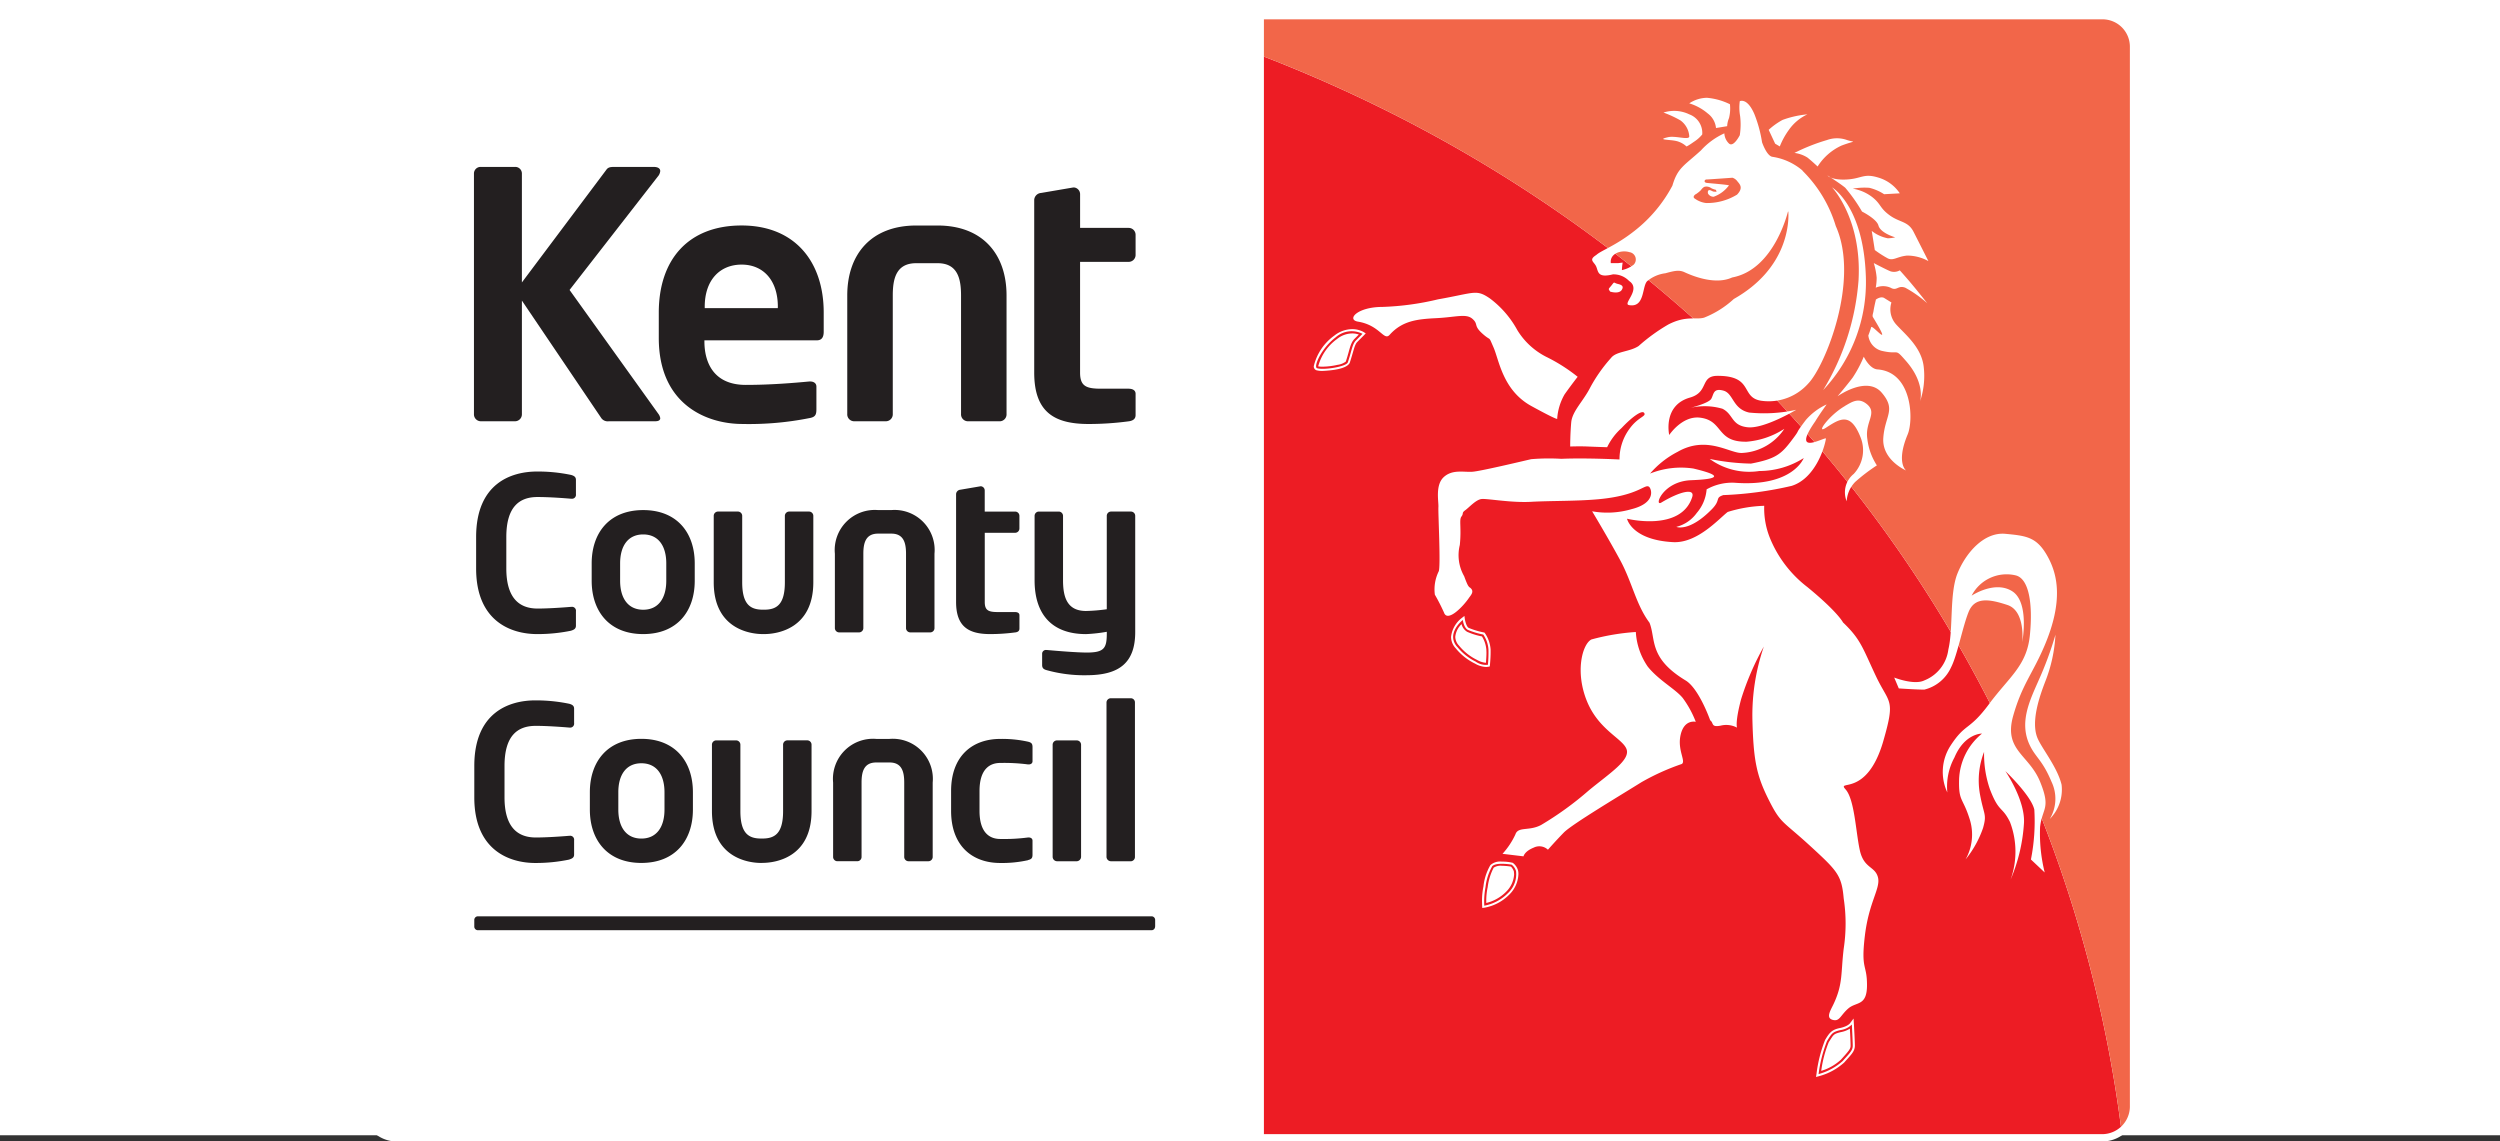 <?xml version="1.0" encoding="UTF-8"?>
<svg xmlns="http://www.w3.org/2000/svg" xmlns:xlink="http://www.w3.org/1999/xlink" width="207" height="94.516" viewBox="0 0 207 94.516">
  <rect x="0" y="0" width="207" height="94.516" fill="#333333" stroke="none"/>
  <defs>
    <style>
      .cls-1 {
        fill: #fff;
      }

      .cls-2 {
        fill: #ed1c24;
      }

      .cls-3 {
        fill: url(#linear-gradient);
      }

      .cls-4 {
        fill: #231f20;
      }
    </style>
    <linearGradient id="linear-gradient" x1="-4.557" y1="-5.2" x2="-4.106" y2="-5.848" gradientUnits="objectBoundingBox">
      <stop offset="0" stop-color="#f26649"></stop>
      <stop offset="1" stop-color="#ed1c24"></stop>
    </linearGradient>
  </defs>
  <g id="Group_121" data-name="Group 121" transform="translate(20127 19374)">
    <rect id="Rectangle_208" data-name="Rectangle 208" class="cls-1" width="207" height="94" transform="translate(-20127 -19374)"></rect>
    <g id="kcc-logo" transform="translate(-20097 -19373)">
      <path id="Path_2029" data-name="Path 2029" class="cls-1" d="M75.533.387H2.965A2.568,2.568,0,0,0,.388,2.945v87.79A2.568,2.568,0,0,0,2.965,93.3H75.533Z" transform="translate(-0.086 -0.085)"></path>
      <path id="Path_2030" data-name="Path 2030" class="cls-2" d="M95.793,4.729V94.256h69.423a2.554,2.554,0,0,0,1.587-.56C161.667,53.331,134.587,19.739,95.793,4.73h0Z" transform="translate(-21.141 -1.044)"></path>
      <path id="Path_2031" data-name="Path 2031" class="cls-3" d="M165.216.387H95.793V3.77c38.8,15.014,65.875,48.6,71.012,88.966a2.54,2.54,0,0,0,.988-2V2.943A2.568,2.568,0,0,0,165.215.385Z" transform="translate(-21.141 -0.085)"></path>
      <path id="Path_2032" data-name="Path 2032" class="cls-4" d="M26.852,37.511H23.027a.655.655,0,0,1-.658-.316l-6.539-9.677v9.424a.573.573,0,0,1-.57.569H12.435a.573.573,0,0,1-.575-.569V16.988a.549.549,0,0,1,.575-.538H15.26a.548.548,0,0,1,.57.538v9.027l7-9.338c.142-.2.341-.226.655-.226h3.254c.374,0,.546.142.546.341a.8.8,0,0,1-.2.454l-7.308,9.392,7.364,10.275a.782.782,0,0,1,.145.341c0,.17-.143.257-.429.257Zm13.4-6.7h-9.31V30.9c0,1.645.687,3.6,3.426,3.6,2.087,0,4.056-.17,5.256-.283H39.7c.288,0,.516.142.516.426v1.872c0,.454-.087.654-.6.738a25.509,25.509,0,0,1-5.54.482c-2.857,0-6.912-1.534-6.912-7.124v-2.1c0-4.43,2.485-7.211,6.856-7.211,4.4,0,6.8,2.982,6.8,7.211V30.1c0,.457-.17.71-.57.71Zm-3.229-2.78c0-2.214-1.225-3.492-3-3.492s-3.055,1.248-3.055,3.492v.114h6.052v-.114Zm18.395,9.48H52.734a.572.572,0,0,1-.543-.6v-9.82c0-1.391-.284-2.668-1.94-2.668H48.479c-1.658,0-1.94,1.276-1.94,2.668v9.819a.576.576,0,0,1-.545.6H43.31a.572.572,0,0,1-.54-.6V27.094c0-3.434,2-5.791,5.711-5.791h1.769c3.713,0,5.709,2.356,5.709,5.791v9.819a.574.574,0,0,1-.543.6Zm10.683,0a25.017,25.017,0,0,1-3.338.226c-2.83,0-4.513-.964-4.513-4.257V19.174a.612.612,0,0,1,.569-.567l2.659-.454h.087a.559.559,0,0,1,.484.569V21.5h4.023a.572.572,0,0,1,.572.568v1.674a.572.572,0,0,1-.572.57H62.047v9.167c0,1.135.513,1.335,1.741,1.335h2.256c.37,0,.6.14.6.425V37c0,.284-.171.453-.544.512ZM19.911,54.851a13.689,13.689,0,0,1-2.822.281c-2.142,0-5.049-1.047-5.049-5.428V47.1c0-4.452,2.907-5.428,5.049-5.428a13.447,13.447,0,0,1,2.822.284c.231.071.393.157.393.406v1.192a.327.327,0,0,1-.359.372h-.034c-.626-.054-1.838-.143-2.785-.143-1.5,0-2.586.8-2.586,3.317V49.7c0,2.467,1.087,3.318,2.586,3.318.947,0,2.161-.09,2.785-.141h.034a.325.325,0,0,1,.359.373v1.188c0,.249-.161.336-.393.409Zm5.962.281c-2.8,0-4.265-1.877-4.265-4.416V49.281c0-2.537,1.464-4.416,4.265-4.416s4.268,1.879,4.268,4.416v1.435C30.141,53.254,28.677,55.132,25.873,55.132Zm1.912-5.851c0-1.456-.662-2.4-1.91-2.4s-1.912.94-1.912,2.4v1.435c0,1.457.666,2.4,1.912,2.4s1.91-.941,1.91-2.4Zm8.106,5.851h-.107c-1.054,0-4.07-.422-4.07-4.292v-5.48a.357.357,0,0,1,.338-.373h1.679a.358.358,0,0,1,.34.373v5.48c0,1.846.677,2.272,1.714,2.272h.108c1.033,0,1.711-.426,1.711-2.272v-5.48a.361.361,0,0,1,.342-.373H39.62a.36.36,0,0,1,.34.373v5.48c0,3.87-3.014,4.292-4.068,4.292Zm13.764-.14H47.977a.359.359,0,0,1-.341-.373V48.482c0-.867-.177-1.668-1.212-1.668H45.317c-1.036,0-1.215.8-1.215,1.668v6.137a.359.359,0,0,1-.338.373H42.087a.359.359,0,0,1-.342-.373V48.482a3.319,3.319,0,0,1,3.572-3.618h1.107a3.317,3.317,0,0,1,3.568,3.618v6.137A.355.355,0,0,1,49.655,54.992Zm7.034,0a15.764,15.764,0,0,1-2.085.14c-1.769,0-2.823-.6-2.823-2.659V43.534a.387.387,0,0,1,.358-.356l1.662-.284h.051a.35.35,0,0,1,.3.356v1.738h2.516a.355.355,0,0,1,.356.355V46.39a.355.355,0,0,1-.356.355H54.155v5.729c0,.709.318.834,1.088.834H56.65c.238,0,.377.09.377.266v1.1c0,.18-.1.284-.337.321Zm5.91,3.547a11.578,11.578,0,0,1-3.335-.425c-.251-.072-.358-.178-.358-.425v-.941a.311.311,0,0,1,.338-.3h.037c.8.072,2.5.213,3.318.213,1.443,0,1.661-.357,1.661-1.579v-.14a13.044,13.044,0,0,1-1.714.192c-2.873,0-4.265-1.683-4.265-4.451V45.343a.357.357,0,0,1,.356-.355h1.64a.358.358,0,0,1,.359.355v5.338c0,1.456.373,2.538,1.91,2.538a14.78,14.78,0,0,0,1.712-.143V45.342a.356.356,0,0,1,.356-.355h1.64a.357.357,0,0,1,.359.355v9.614c0,2.518-1.282,3.582-4.016,3.582ZM19.762,73.8a13.531,13.531,0,0,1-2.823.285c-2.14,0-5.05-1.047-5.05-5.429V66.049c0-4.453,2.91-5.428,5.05-5.428a13.567,13.567,0,0,1,2.823.284c.231.07.391.155.391.406V62.5a.326.326,0,0,1-.359.374h-.032c-.626-.053-1.838-.143-2.784-.143-1.5,0-2.587.8-2.587,3.318v2.608c0,2.465,1.087,3.317,2.587,3.317.945,0,2.159-.089,2.784-.141h.032a.325.325,0,0,1,.359.373v1.187c0,.24-.16.328-.391.4V73.8Zm5.96.281c-2.8,0-4.265-1.882-4.265-4.42V68.225c0-2.537,1.467-4.419,4.265-4.419s4.268,1.881,4.268,4.419v1.435C29.99,72.2,28.528,74.081,25.722,74.081Zm1.915-5.853c0-1.455-.664-2.4-1.913-2.4s-1.91.942-1.91,2.4v1.435c0,1.456.662,2.4,1.91,2.4s1.913-.941,1.913-2.4Zm8.106,5.853h-.11c-1.054,0-4.067-.426-4.067-4.3V64.309a.359.359,0,0,1,.338-.375h1.677a.359.359,0,0,1,.34.375v5.48c0,1.845.679,2.272,1.714,2.272h.108c1.035,0,1.714-.427,1.714-2.272V64.305a.36.36,0,0,1,.34-.374h1.676a.359.359,0,0,1,.34.374v5.48c0,3.872-3.017,4.292-4.069,4.292v0Zm13.761-.14H47.829a.359.359,0,0,1-.342-.373V67.43c0-.867-.175-1.667-1.212-1.667H45.167c-1.035,0-1.213.8-1.213,1.667v6.138a.356.356,0,0,1-.338.372H41.937a.358.358,0,0,1-.338-.372V67.43a3.318,3.318,0,0,1,3.568-3.619h1.108a3.318,3.318,0,0,1,3.569,3.619v6.138a.359.359,0,0,1-.341.373h0Zm8.234-.087a9.887,9.887,0,0,1-2.3.231c-2.32,0-4.07-1.42-4.07-4.311V68.122c0-2.889,1.752-4.309,4.07-4.309a9.906,9.906,0,0,1,2.3.229c.3.073.372.179.372.464v1.153c0,.175-.139.265-.315.265h-.057a15.392,15.392,0,0,0-2.3-.122c-.842,0-1.717.478-1.717,2.321v1.651c0,1.845.875,2.323,1.717,2.323a15.333,15.333,0,0,0,2.3-.124h.056c.177,0,.315.09.315.265v1.153c0,.274-.069.38-.372.454v.007Zm4.034.087H60.129a.371.371,0,0,1-.353-.373V64.292a.357.357,0,0,1,.353-.356h1.642a.357.357,0,0,1,.359.356v9.277a.374.374,0,0,1-.359.373Zm4.484,0H64.593a.372.372,0,0,1-.358-.373V60.8a.358.358,0,0,1,.358-.355h1.662a.341.341,0,0,1,.335.355V73.57a.357.357,0,0,1-.335.374v0Zm2,5.418a.292.292,0,0,1-.3.294H12.188a.3.3,0,0,1-.3-.294V78.8a.3.3,0,0,1,.3-.3H67.964a.3.3,0,0,1,.3.3v.559Z" transform="translate(-2.617 -3.63)"></path>
      <path id="Path_2033" data-name="Path 2033" class="cls-1" d="M103.328,23.15c-.195-.271-.143-.2.122-.54s.122-.187.53-.094.443.258.3.489-.521.262-.941.147h-.008ZM121.7,14.523s2.467,2.581,2.188,7.671a20.4,20.4,0,0,1-2.932,9.107,13.034,13.034,0,0,0,3.537-9.38c-.187-5.872-2.791-7.4-2.791-7.4h0Zm15.743,37.632s.283-2.565-1.23-3.063-2.707-.684-3.215.584-.931,3.582-1.452,4.583a3.293,3.293,0,0,1-2.213,1.842c-.668,0-2.113-.1-2.113-.1l-.38-.9s1.654.655,2.493.237a3.177,3.177,0,0,0,1.991-2.562c.418-1.751.082-4.624.757-6.3s2.183-3.443,3.967-3.275,2.633.271,3.536,1.95c.782,1.453,1.265,3.618-.283,7.28-1,2.365-1.87,3.229-2.612,5.851-.8,2.848,1.309,3.188,2.23,5.444s.174,2.159,0,3.748a13.325,13.325,0,0,0,.382,3.767l-1.14-1.075a16.285,16.285,0,0,0,.281-4.126c-.254-1.164-2.4-3.194-2.4-3.194s1.619,2.344,1.546,4.259a14.13,14.13,0,0,1-1.119,4.746,6.856,6.856,0,0,0-.044-4.791c-.668-1.348-.906-.736-1.664-2.722a8.923,8.923,0,0,1-.479-3.081,6.522,6.522,0,0,0-.353,3.442c.335,1.854.6,1.668.268,2.856a8.535,8.535,0,0,1-1.449,2.608,4.2,4.2,0,0,0,.37-3.245c-.588-1.926-.952-1.492-.906-3.361a5.121,5.121,0,0,1,1.9-3.817s-1.434-.029-2.282,1.976a5.051,5.051,0,0,0-.591,2.9,4.008,4.008,0,0,1,.254-3.858c1.255-1.936,1.524-1.2,3.2-3.462s3.128-3.167,3.381-5.7-.051-4.7-1.192-4.959a3.258,3.258,0,0,0-3.633,1.686s1.913-1.287,3.362-.368.834,4.191.834,4.191l0-.006Zm2.752-.611a28.948,28.948,0,0,1-1.423,3.851c-.706,1.612-1.6,3.425-.715,5.292.492,1.043,1.054,1.234,1.811,3.05a3.247,3.247,0,0,1-.145,3.072,3.447,3.447,0,0,0,.976-2.835c-.358-1.488-1.693-3.067-2.02-3.925-.525-1.373.228-3.466.664-4.606a12.219,12.219,0,0,0,.849-3.9h0ZM109.874,7.556a2.72,2.72,0,0,1,1.458-.459,5.346,5.346,0,0,1,1.907.535,3.247,3.247,0,0,1-.078,1.148,1.977,1.977,0,0,0-.152.668l-.924.152a1.708,1.708,0,0,0-.677-1.2,4.306,4.306,0,0,0-1.53-.841h0Zm-2.131.762a2.876,2.876,0,0,1,2.129.15,1.64,1.64,0,0,1,1.073,1.666,2.93,2.93,0,0,1-.694.613c-.537.379-.612.379-.612.379a1.858,1.858,0,0,0-.9-.463c-.549-.112-1.61-.078-.616-.305.623-.139,1.747.274,1.749-.068a1.771,1.771,0,0,0-.729-1.319,8.875,8.875,0,0,0-1.411-.653h.01Zm8.7,1.435a5.758,5.758,0,0,1,1.155-.825,8.1,8.1,0,0,1,2.057-.46,3.872,3.872,0,0,0-1.534,1.284,6.207,6.207,0,0,0-.754,1.373l-.385-.228-.535-1.145h0Zm2.138,1.909a15.829,15.829,0,0,1,2.689-1.065,2.441,2.441,0,0,1,1.67,0c.694.226.752,0-.455.454a4.6,4.6,0,0,0-1.986,1.736s-.46-.436-.843-.74a2.585,2.585,0,0,0-1.082-.384h.008Zm2.752,1.894s.382.382,1.608.305,1.368-.535,2.6-.153a3.241,3.241,0,0,1,1.763,1.3l-1.3.073a3.926,3.926,0,0,0-1.228-.531,5.51,5.51,0,0,0-1.368.073,3.579,3.579,0,0,1,1.6.685c.764.6.61.9,1.453,1.516s1.524.473,1.983,1.373,1.228,2.424,1.228,2.424a3.609,3.609,0,0,0-1.77-.458c-.828.079-1.134.458-1.594.23a8.887,8.887,0,0,1-1.075-.69l-.252-1.583a3.084,3.084,0,0,0,1.324.61,2.89,2.89,0,0,0,.62-.079s-1.217-.341-1.391-.981c-.147-.547-1.359-1.153-1.359-1.153a13.475,13.475,0,0,0-1.386-1.968c-.362-.31-1.437-1-1.437-1h-.019Zm8.254,10.567s-1.012-1.284-1.607-1.97-.679-.768-.679-.768a.956.956,0,0,1-.768.08c-.38-.152-1.385-.684-1.385-.684A5.721,5.721,0,0,1,125.388,22a4.737,4.737,0,0,1-.076.821,1.532,1.532,0,0,1,1.225,0c.538.309.6-.229,1.216,0a9.558,9.558,0,0,1,1.837,1.3h0Zm-4.28-.305s.382-.306.69-.153l.613.38A1.869,1.869,0,0,0,127,25.862c.755.839,2.135,1.909,2.29,3.573a6.548,6.548,0,0,1-.313,2.809s.489-1.461-1.146-3.338c-.988-1.133-.525-.527-1.905-.831a1.485,1.485,0,0,1-1.228-1.3s.125-.31.235-.679c.078-.288,1.913,2.058.149-.831-.082-.132.026-.343.048-.535.079-.456.193-.911.193-.911h-.008Zm-3.14,7.985s2.413-1.725,3.639-.289.263,1.875.131,3.748c-.128,1.831,1.886,2.694,1.886,2.694s-.851-.635.131-2.984c.5-1.181.4-5.171-2.5-5.385-.659-.046-1.134-1.054-1.134-1.054a9.945,9.945,0,0,1-.923,1.739c-.461.613-1.238,1.53-1.238,1.53h.006Zm-12.224.973s1.538-.379,1.752-.76.154-.9,1-.673.752,1.51,2.135,1.817a12.318,12.318,0,0,0,3.9-.229s-2.673,1.6-4.035,1.446-1.151-1.067-2.076-1.533a5.243,5.243,0,0,0-2.673-.069h0Zm11.282-.281a5.093,5.093,0,0,0-1.7,1.277c-1.11,1.466-.267.5-1.25,1.787-.816,1.065-1.3,1.445-3.293,1.827A18.443,18.443,0,0,1,111.564,37a5.541,5.541,0,0,0,4.108,1,6.9,6.9,0,0,0,3.676-1.072s-.886,2.415-5.729,2.043a4.3,4.3,0,0,0-2.311.548,3.39,3.39,0,0,1-.819,1.956,2.988,2.988,0,0,1-1.69,1.151s1.064.463,2.962-1.483c.749-.774.213-.911.931-1.149a29.641,29.641,0,0,0,5.653-.763c1.859-.578,2.689-2.957,2.844-3.913.038-.231-3.01,1.613-.893-1.42.3-.51.942-1.4.942-1.4h-.01Zm1.516.128c.606-.348,1.121-.718,1.8-.189.974.765-.154,1.476.076,2.925a5.111,5.111,0,0,0,.789,2.175,14.62,14.62,0,0,0-1.8,1.374,2.468,2.468,0,0,0-.7,1.6,1.96,1.96,0,0,1,.581-2.265,2.871,2.871,0,0,0,.569-3.029c-.829-2.113-1.706-1.552-2.854-.805-.928.613.228-1.019,1.549-1.784h0Zm-22.116-2.428a14.01,14.01,0,0,0-2.6-1.651,5.967,5.967,0,0,1-2.392-2.212A8.135,8.135,0,0,0,93.35,23.7c-1.137-.765-1.217-.454-4.275.084a22.759,22.759,0,0,1-4.606.629c-2.114,0-2.991,1.058-2.03,1.218,1.828.3,2.142,1.632,2.624,1.091,1.052-1.171,2.29-1.3,3.889-1.38s2.445-.4,2.965.058.062.537.829,1.226.461.092.921,1.147.765,3.553,3.134,4.85,2.134,1.043,2.134,1.043a4.652,4.652,0,0,1,.615-2.015q.525-.74,1.082-1.455h0ZM82.815,26.64a1.985,1.985,0,0,0-2.216.287c-1.213.92-1.857,2.449-1.552,2.559.495.177,2.423-.112,2.554-.487.324-.968.365-1.5.674-1.813s.542-.546.542-.546Zm-3.834,3.012a.341.341,0,0,1-.2-.334,4.346,4.346,0,0,1,1.7-2.53,2.414,2.414,0,0,1,1.469-.535,1.919,1.919,0,0,1,.95.235l-.093.151.093-.151.184.117-.15.156-.543.546c-.243.229-.31.763-.636,1.746-.274.5-1.443.62-2.248.661a1.875,1.875,0,0,1-.528-.062h0Zm.534-.291a5.936,5.936,0,0,0,1.241-.154,1.475,1.475,0,0,0,.674-.265c.326-.952.345-1.487.719-1.88l.362-.363a1.625,1.625,0,0,0-.553-.091,2.036,2.036,0,0,0-1.25.46,4.11,4.11,0,0,0-1.559,2.252v.016a2.1,2.1,0,0,0,.361.026h0ZM90.67,52.57a4.5,4.5,0,0,0,1.514,1.209,1.446,1.446,0,0,0,1.014.265,10.243,10.243,0,0,0,.048-1.248,2.475,2.475,0,0,0-.433-1.256,6.556,6.556,0,0,1-1.262-.38c-.351-.173-.431-.826-.431-.826s-1.442,1.131-.454,2.237h0ZM92.1,53.932a4.729,4.729,0,0,1-1.562-1.247l.132-.115.134-.115a4.4,4.4,0,0,0,1.467,1.172,1.845,1.845,0,0,0,.764.254c.016-.194.044-.543.044-.849l-.008-.225a2.437,2.437,0,0,0-.365-1.111,5.66,5.66,0,0,1-1.228-.383,1.033,1.033,0,0,1-.461-.635,1.681,1.681,0,0,0-.521,1.056,1.093,1.093,0,0,0,.308.72l-.134.115-.132.115a1.393,1.393,0,0,1-.391-.952,2.309,2.309,0,0,1,.859-1.541L91.253,50l.043.309s.114.613.332.687a6.379,6.379,0,0,0,1.216.366l.065.015.043.051a2.718,2.718,0,0,1,.471,1.355l0,.245c0,.471-.056,1.026-.056,1.029l-.011.12-.117.031-.181.019a1.973,1.973,0,0,1-.955-.3H92.1Zm13.346-2.613a5.607,5.607,0,0,0,.99,2.88c.921,1.146,2.288,1.846,2.9,2.6a8.422,8.422,0,0,1,1.075,1.969s-.936-.24-1.247,1.043.458,2.219.088,2.447a19.215,19.215,0,0,0-3.341,1.509c-1.675,1.049-5.749,3.477-6.423,4.165s-1.319,1.425-1.319,1.425a1.037,1.037,0,0,0-1.183-.171c-.765.309-.839.719-.839.719l-1.739-.209a6.345,6.345,0,0,0,1.064-1.6c.227-.691,1.137-.252,2.14-.793a26.66,26.66,0,0,0,3.95-2.864c1.75-1.438,3.426-2.5,3.12-3.395s-2.311-1.578-3.293-4.008-.369-4.7.377-5.087a18.584,18.584,0,0,1,3.674-.619l0-.008Zm-11.9,19.425a4.481,4.481,0,0,0-.543,1.7,6.488,6.488,0,0,0-.105,1.548,3.718,3.718,0,0,0,1.951-1.034,2.136,2.136,0,0,0,.679-1.829,1.018,1.018,0,0,0-.367-.536s-1.309-.234-1.616.147l0,0ZM92.721,74l-.011-.362a5.836,5.836,0,0,1,.12-1.24,4.411,4.411,0,0,1,.577-1.771,1.222,1.222,0,0,1,.953-.284,3.439,3.439,0,0,1,.9.1,1.194,1.194,0,0,1,.438.645,1.287,1.287,0,0,1,.026.306,2.487,2.487,0,0,1-.747,1.671,3.822,3.822,0,0,1-2.052,1.09l-.192.027L92.721,74V74Zm.454-1.523a5.55,5.55,0,0,0-.113,1.16l0,.129a3.443,3.443,0,0,0,1.651-.934,2.183,2.183,0,0,0,.656-1.436l-.019-.241a1.121,1.121,0,0,0-.241-.4,5.007,5.007,0,0,0-.752-.068,1.043,1.043,0,0,0-.679.156,4.732,4.732,0,0,0-.5,1.637l-.005,0Zm27.406,15.457a4.969,4.969,0,0,0,1.98-1.068c.616-.685.846-.9.846-1.279s-.073-1.758-.073-1.758a1.632,1.632,0,0,1-.923.458c-.693.152-.754.3-1.137.918a11.385,11.385,0,0,0-.694,2.724v0Zm-.174-.026a11.364,11.364,0,0,1,.711-2.8c.359-.591.531-.848,1.25-.991.651-.143.816-.394.816-.394l.291-.39.029.486s.079,1.372.079,1.771c-.011.475-.292.719-.891,1.394a5.069,5.069,0,0,1-2.064,1.12l-.048-.168.048.168-.263.071.041-.267v0Zm2.038-3.454c-.666.162-.609.207-1.022.833a9.668,9.668,0,0,0-.626,2.382,4.218,4.218,0,0,0,1.632-.927c.627-.7.807-.885.8-1.161,0-.256-.034-.973-.061-1.407a2.11,2.11,0,0,1-.722.281Zm3.494-24.1c1.029-3.566.492-3.029-.616-5.378s-1.25-3.035-2.721-4.438c0,0-.417-.849-2.942-2.922a9.763,9.763,0,0,1-3.122-4.1,6.582,6.582,0,0,1-.461-2.636,11.251,11.251,0,0,0-3.023.51c-.709.542-2.505,2.6-4.518,2.5-3.443-.184-3.819-1.94-3.819-1.94s4.476,1.111,5.4-1.8c.239-.758-1.024-.46-2.56.463-.626.376.093-1.758,2.463-1.851,3.213-.125,1.723-.6.19-.968a6.91,6.91,0,0,0-3.586.418,7.575,7.575,0,0,1,2.283-1.8c2.435-1.4,4.356.167,5.35.092a4.458,4.458,0,0,0,3.487-2,6.73,6.73,0,0,1-3.114,1.069c-2.562.049-1.9-1.746-3.861-1.99-1.49-.185-2.558,1.436-2.558,1.436s-.559-2.452,1.72-3.1c1.591-.453.805-1.8,2.285-1.8,3.024,0,1.866,1.8,3.618,2.064a4.385,4.385,0,0,0,3.9-1.438c1.382-1.447,4.285-8.529,2.268-13.029a10.8,10.8,0,0,0-2.753-4.575V13.12a4.988,4.988,0,0,0-2.512-1.139c-.469-.1-.839-1.2-.839-1.2a10.7,10.7,0,0,0-.633-2.327c-.6-1.4-1.21-1.075-1.21-1.075a3.926,3.926,0,0,0,.026,1.224,5.808,5.808,0,0,1-.026,1.591s-.527,1.052-.906.679a1.246,1.246,0,0,1-.373-.832,5.906,5.906,0,0,0-1.939,1.415c-1.415,1.289-1.926,1.43-2.362,2.915a11.679,11.679,0,0,1-3.137,3.744c-1.586,1.25-2.767,1.623-3.169,2-.664.418-.175.553,0,.96s.1.965,1.373.643a1.78,1.78,0,0,1,1.347.546c1.049.694-.584,1.907,0,2,1.34.236,1.049-1.6,1.517-2a2.916,2.916,0,0,1,1.493-.639c.754-.207,1.135-.29,1.574-.088s2.459,1.125,3.951.437c3.555-.666,4.653-5.584,4.653-5.584l-.024.111.024.06c.044.851-.03,4.659-4.518,7.195a7.905,7.905,0,0,1-2.456,1.544c-.674.2-1.487-.2-2.977.574a14.975,14.975,0,0,0-2.452,1.779c-.757.491-1.837.426-2.276.98a12.621,12.621,0,0,0-1.72,2.438c-.586,1.16-1.495,1.969-1.58,2.9s-.087,2-.087,2,.76-.031,1.46,0,1.6.059,1.6.059a5.1,5.1,0,0,1,1.2-1.593c.817-.872,1.679-1.517,1.865-1.248.206.29-.466.319-1.163,1.248a4.247,4.247,0,0,0-.878,2.608s-2.776-.143-4.816-.055a17.589,17.589,0,0,0-2.5.03c-.764.177-4.149.985-4.851,1.04s-1.662-.221-2.385.443-.412,2.032-.443,2.487.2,4.839.03,5.309a3.376,3.376,0,0,0-.324,1.94,16,16,0,0,1,.758,1.483c.294.841,1.6-.521,2.07-1.223.161-.232.527-.582,0-.9-.035-.1-.058.053-.4-.885a3.508,3.508,0,0,1-.362-2.589c.147-1.419-.073-2.085.134-2.352s-.009-.291.315-.525.88-.872,1.346-.928,2.446.324,4.112.23,3.893-.044,5.711-.227c3.215-.318,3.7-1.276,4.05-1.017.193.143.626,1.33-1.446,1.851a7.113,7.113,0,0,1-3.266.178s1.341,2.23,2.33,4.061,1.311,3.685,2.421,5.165c.542,1.358-.094,2.915,2.989,4.78,1.114.671,2.036,3.3,2.036,3.3.313.217.04.606.874.44a1.908,1.908,0,0,1,1.347.166s-.171-.434.338-2.35a22.625,22.625,0,0,1,1.884-4.363,17.514,17.514,0,0,0-.948,6.046c.085,3.359.338,4.624,1.348,6.636s1.129,1.712,3.419,3.812,2.621,2.448,2.793,4.364a13.874,13.874,0,0,1,0,4.157c-.245,2.023-.05,2.9-.832,4.569-.245.528-.677,1.154-.091,1.324s.632-.356,1.3-.938,1.552-.169,1.552-1.936-.516-1.224-.178-4.077,1.33-3.947,1.081-4.864-1.164-.708-1.5-2.234-.428-4.2-1.185-5.041,1.77.716,3.133-3.994h-.009ZM105.252,20.927a2.4,2.4,0,0,1-.959.438,5.5,5.5,0,0,1,.061-.623l-.385.047h-.594c-.1-.8.853-1.121,1.552-.909a.612.612,0,0,1,.327,1.048h0Zm8.555-5.8a4.757,4.757,0,0,1-2.541.684,1.967,1.967,0,0,1-.907-.348c-.289-.155.014-.378.083-.4a2.63,2.63,0,0,0,.344-.271c.038-.023.174-.256.35-.326a.663.663,0,0,1,.542.105,1.371,1.371,0,0,0,.362.137h.027l.067.151c-.024.03-.073.017-.213.011s-.294-.167-.426-.121-.072.283-.072.278a.529.529,0,0,0,.471.263,2.738,2.738,0,0,0,1.263-.937c-.006-.053-1.552-.174-1.835-.21s-.189-.281-.03-.281,2.154-.146,2.154-.146a.8.8,0,0,1,.411.3c.214.257.508.546-.04,1.11h-.01Zm30.268,78.391H2.88A2.872,2.872,0,0,1,0,90.656V2.858A2.873,2.873,0,0,1,2.88,0h141.2a2.874,2.874,0,0,1,2.876,2.86V90.65a2.909,2.909,0,0,1-2.878,2.866l0,0ZM2.88.6A2.268,2.268,0,0,0,.606,2.858V90.648A2.268,2.268,0,0,0,2.88,92.908h141.2a2.3,2.3,0,0,0,2.274-2.261V2.857A2.267,2.267,0,0,0,144.077.6H2.88Z"></path>
    </g>
  </g>
</svg>
